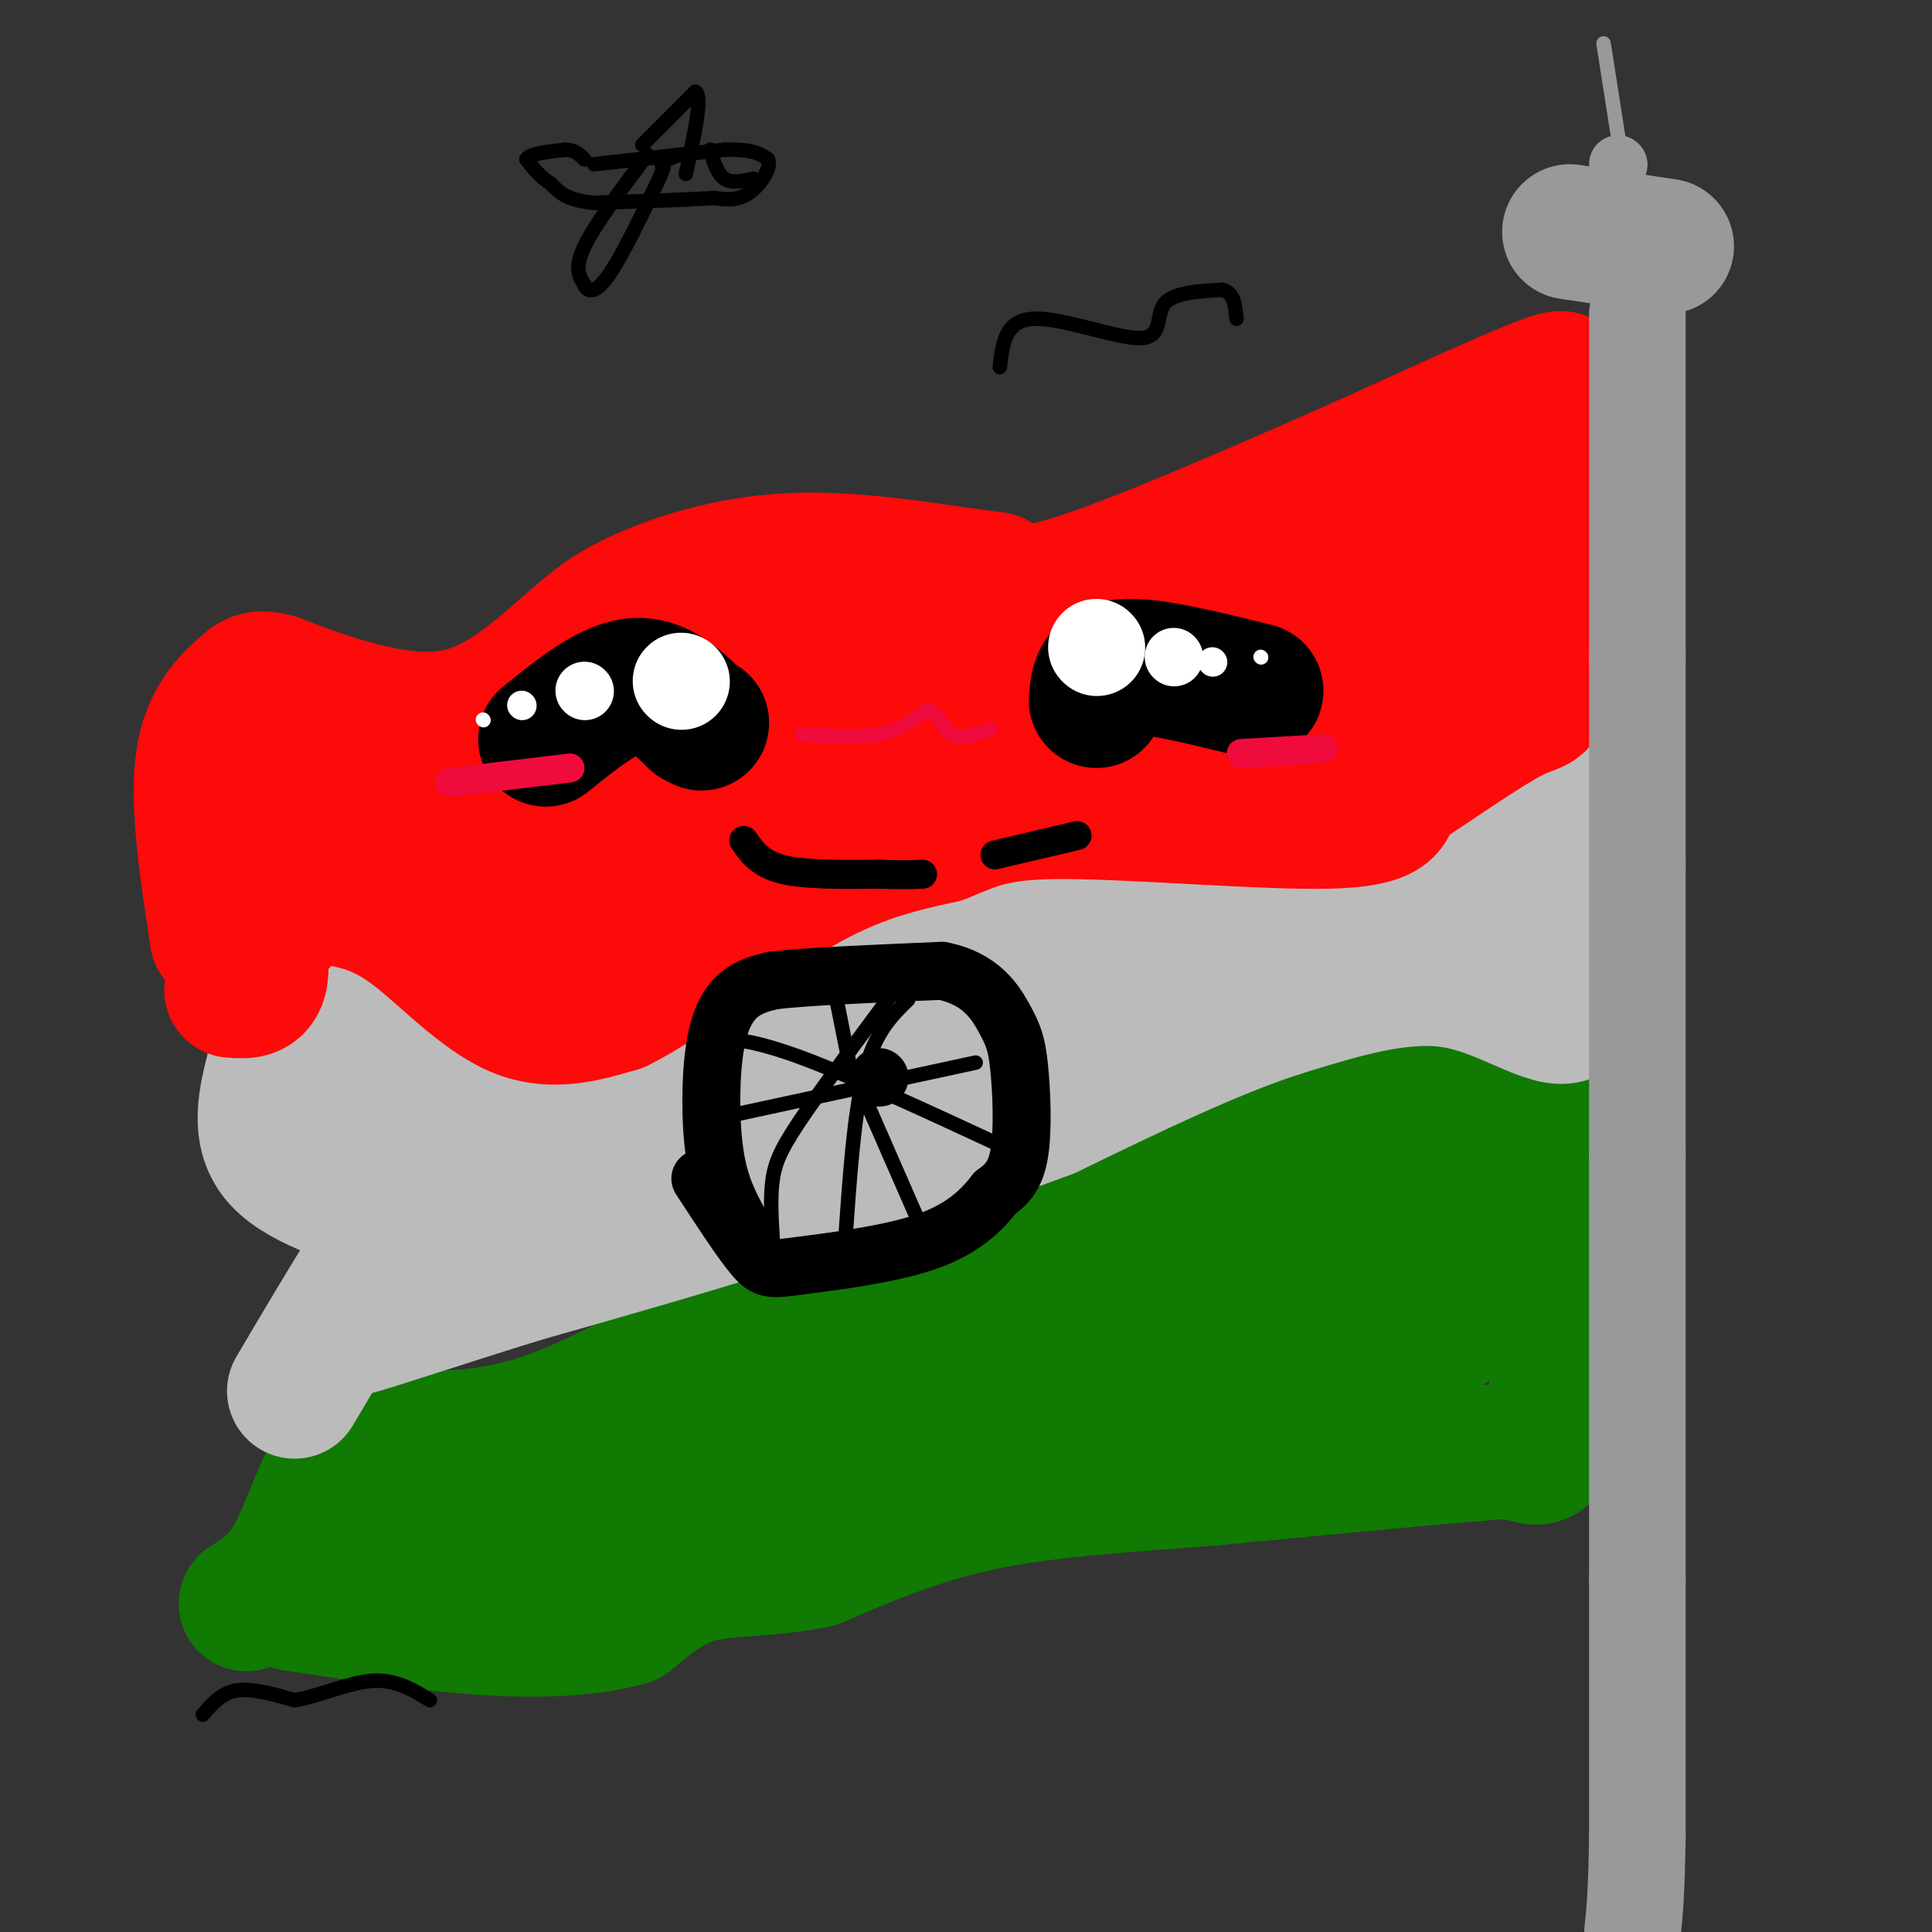 <svg viewBox='0 0 400 400' version='1.1' xmlns='http://www.w3.org/2000/svg' xmlns:xlink='http://www.w3.org/1999/xlink'><rect x="0" y="0" width="400" height="400" fill="#333333" stroke="none"/><g fill='none' stroke='#107A03' stroke-width='28' stroke-linecap='round' stroke-linejoin='round'><path d='M51,332c3.489,-2.222 6.978,-4.444 10,-10c3.022,-5.556 5.578,-14.444 9,-19c3.422,-4.556 7.711,-4.778 12,-5'/><path d='M82,298c6.583,-0.488 17.042,0.792 31,-4c13.958,-4.792 31.417,-15.655 42,-21c10.583,-5.345 14.292,-5.173 18,-5'/><path d='M173,268c8.000,-1.711 19.000,-3.489 33,-9c14.000,-5.511 31.000,-14.756 48,-24'/><path d='M254,235c13.244,-5.556 22.356,-7.444 30,-8c7.644,-0.556 13.822,0.222 20,1'/><path d='M304,228c7.289,1.400 15.511,4.400 19,7c3.489,2.600 2.244,4.800 1,7'/><path d='M324,242c-0.167,9.833 -1.083,30.917 -2,52'/><path d='M322,294c-1.422,9.644 -3.978,7.756 -7,7c-3.022,-0.756 -6.511,-0.378 -10,0'/><path d='M305,301c-10.667,0.833 -32.333,2.917 -54,5'/><path d='M251,306c-17.289,1.356 -33.511,2.244 -47,5c-13.489,2.756 -24.244,7.378 -35,12'/><path d='M169,323c-10.111,2.133 -17.889,1.467 -24,3c-6.111,1.533 -10.556,5.267 -15,9'/><path d='M130,335c-7.000,2.067 -17.000,2.733 -29,2c-12.000,-0.733 -26.000,-2.867 -40,-5'/><path d='M61,332c-1.467,-3.222 14.867,-8.778 30,-12c15.133,-3.222 29.067,-4.111 43,-5'/><path d='M134,315c18.607,-2.190 43.625,-5.167 64,-12c20.375,-6.833 36.107,-17.524 52,-24c15.893,-6.476 31.946,-8.738 48,-11'/><path d='M298,268c9.927,-2.120 10.743,-1.919 13,-5c2.257,-3.081 5.954,-9.445 6,-13c0.046,-3.555 -3.558,-4.301 -8,-4c-4.442,0.301 -9.721,1.651 -15,3'/><path d='M294,249c-2.721,4.139 -2.022,12.988 0,18c2.022,5.012 5.367,6.189 6,7c0.633,0.811 -1.445,1.257 -3,2c-1.555,0.743 -2.587,1.784 -3,0c-0.413,-1.784 -0.206,-6.392 0,-11'/><path d='M294,265c1.347,-4.236 4.715,-9.326 0,-11c-4.715,-1.674 -17.511,0.067 -26,1c-8.489,0.933 -12.670,1.059 -23,5c-10.330,3.941 -26.809,11.697 -36,15c-9.191,3.303 -11.096,2.151 -13,1'/><path d='M196,276c-5.964,0.060 -14.375,-0.292 -27,3c-12.625,3.292 -29.464,10.226 -32,13c-2.536,2.774 9.232,1.387 21,0'/><path d='M158,292c8.745,-0.035 20.107,-0.123 36,-5c15.893,-4.877 36.317,-14.544 52,-21c15.683,-6.456 26.624,-9.702 34,-9c7.376,0.702 11.188,5.351 15,10'/><path d='M295,267c3.679,2.464 5.375,3.625 -1,8c-6.375,4.375 -20.821,11.964 -41,15c-20.179,3.036 -46.089,1.518 -72,0'/><path d='M181,290c-13.500,0.000 -11.250,0.000 -9,0'/></g>
<g fill='none' stroke='#BBBBBB' stroke-width='28' stroke-linecap='round' stroke-linejoin='round'><path d='M61,288c7.381,-12.488 14.762,-24.976 19,-31c4.238,-6.024 5.333,-5.583 0,-7c-5.333,-1.417 -17.095,-4.690 -22,-10c-4.905,-5.310 -2.952,-12.655 -1,-20'/><path d='M57,220c-0.083,-4.464 0.208,-5.625 2,-7c1.792,-1.375 5.083,-2.964 11,-1c5.917,1.964 14.458,7.482 23,13'/><path d='M93,225c7.122,3.072 13.428,4.251 20,5c6.572,0.749 13.411,1.067 23,-2c9.589,-3.067 21.928,-9.518 26,-13c4.072,-3.482 -0.122,-3.995 1,-6c1.122,-2.005 7.561,-5.503 14,-9'/><path d='M177,200c7.956,-4.289 20.844,-10.511 29,-13c8.156,-2.489 11.578,-1.244 15,0'/><path d='M215,187c14.619,-0.613 29.238,-1.226 42,-3c12.762,-1.774 23.667,-4.708 32,-7c8.333,-2.292 14.095,-3.940 20,-7c5.905,-3.060 11.952,-7.530 18,-12'/><path d='M327,158c1.778,-4.089 -2.778,-8.311 -4,-4c-1.222,4.311 0.889,17.156 3,30'/><path d='M326,184c0.333,9.333 -0.333,17.667 -1,26'/><path d='M325,210c-3.889,2.222 -13.111,-5.222 -24,-7c-10.889,-1.778 -23.444,2.111 -36,6'/><path d='M265,209c-14.000,4.500 -31.000,12.750 -48,21'/><path d='M217,230c-17.667,6.667 -37.833,12.833 -58,19'/><path d='M159,249c-18.167,5.667 -34.583,10.333 -51,15'/><path d='M108,264c-16.289,5.044 -31.511,10.156 -35,11c-3.489,0.844 4.756,-2.578 13,-6'/><path d='M86,269c3.440,-0.810 5.542,0.167 3,-4c-2.542,-4.167 -9.726,-13.476 -13,-21c-3.274,-7.524 -2.637,-13.262 -2,-19'/><path d='M74,225c-2.488,-4.476 -7.708,-6.167 0,-3c7.708,3.167 28.345,11.190 42,14c13.655,2.810 20.327,0.405 27,-2'/><path d='M143,234c7.857,-0.345 14.000,-0.208 13,-1c-1.000,-0.792 -9.143,-2.512 10,-8c19.143,-5.488 65.571,-14.744 112,-24'/><path d='M278,201c26.238,-5.452 35.833,-7.083 38,-10c2.167,-2.917 -3.095,-7.119 -19,-4c-15.905,3.119 -42.452,13.560 -69,24'/><path d='M228,211c-15.929,3.619 -21.250,0.667 -35,5c-13.750,4.333 -35.929,15.952 -51,22c-15.071,6.048 -23.036,6.524 -31,7'/><path d='M111,245c-7.333,1.500 -10.167,1.750 -13,2'/></g>
<g fill='none' stroke='#FD0A0A' stroke-width='28' stroke-linecap='round' stroke-linejoin='round'><path d='M48,205c2.889,0.244 5.778,0.489 6,-4c0.222,-4.489 -2.222,-13.711 0,-17c2.222,-3.289 9.111,-0.644 16,2'/><path d='M70,186c5.095,0.929 9.833,2.250 16,7c6.167,4.750 13.762,12.929 21,16c7.238,3.071 14.119,1.036 21,-1'/><path d='M128,208c10.156,-5.000 25.044,-17.000 37,-24c11.956,-7.000 20.978,-9.000 30,-11'/><path d='M195,173c7.464,-3.024 11.125,-5.083 26,-5c14.875,0.083 40.964,2.310 54,2c13.036,-0.310 13.018,-3.155 13,-6'/><path d='M288,164c7.286,-4.560 19.000,-12.958 25,-16c6.000,-3.042 6.286,-0.726 6,-8c-0.286,-7.274 -1.143,-24.137 -2,-41'/><path d='M317,99c0.667,-9.667 3.333,-13.333 6,-17'/><path d='M323,82c1.422,-3.800 1.978,-4.800 -5,-2c-6.978,2.800 -21.489,9.400 -36,16'/><path d='M282,96c-17.689,7.822 -43.911,19.378 -58,24c-14.089,4.622 -16.044,2.311 -18,0'/><path d='M206,120c-10.083,-1.226 -26.292,-4.292 -40,-4c-13.708,0.292 -24.917,3.940 -32,7c-7.083,3.060 -10.042,5.530 -13,8'/><path d='M121,131c-5.774,4.786 -13.708,12.750 -22,16c-8.292,3.250 -16.940,1.786 -24,0c-7.060,-1.786 -12.530,-3.893 -18,-6'/><path d='M57,141c-3.857,-0.940 -4.500,-0.292 -7,2c-2.500,2.292 -6.857,6.226 -8,15c-1.143,8.774 0.929,22.387 3,36'/><path d='M45,194c3.670,5.158 11.344,0.053 16,-7c4.656,-7.053 6.292,-16.053 6,-22c-0.292,-5.947 -2.512,-8.842 -2,-10c0.512,-1.158 3.756,-0.579 7,0'/><path d='M72,155c10.417,5.857 32.958,20.500 40,27c7.042,6.500 -1.417,4.857 -7,2c-5.583,-2.857 -8.292,-6.929 -11,-11'/><path d='M94,173c-0.494,-6.171 3.771,-16.099 9,-21c5.229,-4.901 11.422,-4.777 17,-3c5.578,1.777 10.541,5.206 14,9c3.459,3.794 5.415,7.951 7,13c1.585,5.049 2.800,10.988 0,12c-2.800,1.012 -9.617,-2.904 -13,-6c-3.383,-3.096 -3.334,-5.372 -4,-9c-0.666,-3.628 -2.047,-8.608 -2,-13c0.047,-4.392 1.524,-8.196 3,-12'/><path d='M125,143c2.791,-3.022 8.269,-4.577 13,-4c4.731,0.577 8.713,3.287 11,7c2.287,3.713 2.877,8.428 1,12c-1.877,3.572 -6.222,6.002 -10,6c-3.778,-0.002 -6.990,-2.437 -9,-6c-2.010,-3.563 -2.817,-8.254 -3,-12c-0.183,-3.746 0.258,-6.547 3,-9c2.742,-2.453 7.783,-4.558 13,-4c5.217,0.558 10.608,3.779 16,7'/><path d='M160,140c3.396,4.054 3.885,10.687 3,14c-0.885,3.313 -3.146,3.304 -6,3c-2.854,-0.304 -6.303,-0.903 -8,-3c-1.697,-2.097 -1.642,-5.691 -1,-8c0.642,-2.309 1.870,-3.335 5,-4c3.130,-0.665 8.162,-0.971 13,0c4.838,0.971 9.482,3.219 13,7c3.518,3.781 5.909,9.095 7,13c1.091,3.905 0.883,6.401 0,8c-0.883,1.599 -2.442,2.299 -4,3'/><path d='M182,173c-4.187,0.319 -12.653,-0.383 -17,-2c-4.347,-1.617 -4.574,-4.149 -6,-6c-1.426,-1.851 -4.052,-3.022 0,-6c4.052,-2.978 14.783,-7.763 32,-10c17.217,-2.237 40.919,-1.925 39,-3c-1.919,-1.075 -29.460,-3.538 -57,-6'/><path d='M173,140c-14.286,-2.691 -21.502,-6.417 -16,-5c5.502,1.417 23.722,7.978 36,11c12.278,3.022 18.613,2.506 24,3c5.387,0.494 9.825,1.998 18,0c8.175,-1.998 20.088,-7.499 32,-13'/><path d='M267,136c13.511,-9.178 31.289,-25.622 36,-25c4.711,0.622 -3.644,18.311 -12,36'/><path d='M291,147c-2.642,7.119 -3.247,6.916 -5,8c-1.753,1.084 -4.656,3.456 -14,6c-9.344,2.544 -25.131,5.262 -31,4c-5.869,-1.262 -1.820,-6.503 9,-13c10.820,-6.497 28.410,-14.248 46,-22'/><path d='M296,130c3.262,-4.250 -11.583,-3.875 -29,-2c-17.417,1.875 -37.405,5.250 -37,8c0.405,2.750 21.202,4.875 42,7'/><path d='M272,143c7.750,1.393 6.125,1.375 6,4c-0.125,2.625 1.250,7.893 0,10c-1.250,2.107 -5.125,1.054 -9,0'/></g>
<g fill='none' stroke='#999999' stroke-width='28' stroke-linecap='round' stroke-linejoin='round'><path d='M325,48c0.000,0.000 20.000,3.000 20,3'/></g>
<g fill='none' stroke='#999999' stroke-width='12' stroke-linecap='round' stroke-linejoin='round'><path d='M335,34c0.000,0.000 0.100,0.100 0.1,0.1'/></g>
<g fill='none' stroke='#999999' stroke-width='3' stroke-linecap='round' stroke-linejoin='round'><path d='M332,9c0.000,0.000 5.000,32.000 5,32'/></g>
<g fill='none' stroke='#999999' stroke-width='20' stroke-linecap='round' stroke-linejoin='round'><path d='M339,65c0.000,0.000 0.000,71.000 0,71'/><path d='M339,136c0.000,19.000 0.000,31.000 0,43'/><path d='M339,179c0.000,17.167 0.000,38.583 0,60'/><path d='M339,239c0.000,24.667 0.000,56.333 0,88'/><path d='M339,327c0.000,23.500 0.000,38.250 0,53'/><path d='M339,380c-0.167,12.167 -0.583,16.083 -1,20'/></g>
<g fill='none' stroke='#000000' stroke-width='12' stroke-linecap='round' stroke-linejoin='round'><path d='M182,223c0.000,0.000 0.100,0.100 0.1,0.1'/><path d='M153,253c-2.006,-3.738 -4.012,-7.476 -5,-14c-0.988,-6.524 -0.958,-15.833 0,-22c0.958,-6.167 2.845,-9.190 5,-11c2.155,-1.810 4.577,-2.405 7,-3'/><path d='M160,203c7.000,-0.833 21.000,-1.417 35,-2'/><path d='M195,201c8.193,1.611 11.175,6.638 13,10c1.825,3.362 2.491,5.059 3,10c0.509,4.941 0.860,13.126 0,18c-0.860,4.874 -2.930,6.437 -5,8'/><path d='M206,247c-2.493,3.219 -6.225,7.265 -14,10c-7.775,2.735 -19.593,4.159 -26,5c-6.407,0.841 -7.402,1.097 -10,-2c-2.598,-3.097 -6.799,-9.549 -11,-16'/></g>
<g fill='none' stroke='#000000' stroke-width='3' stroke-linecap='round' stroke-linejoin='round'><path d='M176,221c0.000,0.000 -3.000,-15.000 -3,-15'/><path d='M151,231c0.000,0.000 51.000,-11.000 51,-11'/><path d='M178,225c0.000,0.000 14.000,32.000 14,32'/><path d='M160,257c-0.289,-4.600 -0.578,-9.200 0,-13c0.578,-3.800 2.022,-6.800 7,-14c4.978,-7.200 13.489,-18.600 22,-30'/><path d='M147,215c4.333,0.083 8.667,0.167 19,4c10.333,3.833 26.667,11.417 43,19'/><path d='M175,257c0.917,-13.333 1.833,-26.667 4,-35c2.167,-8.333 5.583,-11.667 9,-15'/></g>
<g fill='none' stroke='#000000' stroke-width='28' stroke-linecap='round' stroke-linejoin='round'><path d='M227,145c0.250,-3.333 0.500,-6.667 6,-7c5.500,-0.333 16.250,2.333 27,5'/><path d='M113,153c6.417,-5.167 12.833,-10.333 18,-11c5.167,-0.667 9.083,3.167 13,7'/><path d='M144,149c2.167,1.167 1.083,0.583 0,0'/></g>
<g fill='none' stroke='#000000' stroke-width='6' stroke-linecap='round' stroke-linejoin='round'><path d='M154,174c1.667,2.417 3.333,4.833 8,6c4.667,1.167 12.333,1.083 20,1'/><path d='M182,181c4.833,0.167 6.917,0.083 9,0'/><path d='M206,177c0.000,0.000 17.000,-4.000 17,-4'/></g>
<g fill='none' stroke='#F00B3D' stroke-width='6' stroke-linecap='round' stroke-linejoin='round'><path d='M257,156c0.000,0.000 17.000,-1.000 17,-1'/><path d='M93,162c0.000,0.000 25.000,-3.000 25,-3'/></g>
<g fill='none' stroke='#FFFFFF' stroke-width='20' stroke-linecap='round' stroke-linejoin='round'><path d='M227,134c0.000,0.000 0.100,0.100 0.1,0.1'/><path d='M141,141c0.000,0.000 0.100,0.100 0.1,0.1'/></g>
<g fill='none' stroke='#FFFFFF' stroke-width='12' stroke-linecap='round' stroke-linejoin='round'><path d='M243,136c0.000,0.000 0.100,0.100 0.1,0.1'/><path d='M121,143c0.000,0.000 0.100,0.100 0.1,0.1'/></g>
<g fill='none' stroke='#FFFFFF' stroke-width='6' stroke-linecap='round' stroke-linejoin='round'><path d='M251,137c0.000,0.000 0.100,0.100 0.1,0.1'/><path d='M108,146c0.000,0.000 0.100,0.100 0.1,0.1'/></g>
<g fill='none' stroke='#FFFFFF' stroke-width='3' stroke-linecap='round' stroke-linejoin='round'><path d='M100,149c0.000,0.000 0.100,0.100 0.1,0.1'/><path d='M261,136c0.000,0.000 0.100,0.100 0.1,0.1'/></g>
<g fill='none' stroke='#F00B3D' stroke-width='3' stroke-linecap='round' stroke-linejoin='round'><path d='M166,152c5.833,0.417 11.667,0.833 16,0c4.333,-0.833 7.167,-2.917 10,-5'/><path d='M192,147c2.311,0.378 3.089,3.822 5,5c1.911,1.178 4.956,0.089 8,-1'/></g>
<g fill='none' stroke='#000000' stroke-width='3' stroke-linecap='round' stroke-linejoin='round'><path d='M123,34c0.000,0.000 27.000,-3.000 27,-3'/><path d='M150,31c6.000,-0.167 7.500,0.917 9,2'/><path d='M159,33c0.822,1.822 -1.622,5.378 -4,7c-2.378,1.622 -4.689,1.311 -7,1'/><path d='M148,41c-5.333,0.333 -15.167,0.667 -25,1'/><path d='M123,42c-5.667,-0.500 -7.333,-2.250 -9,-4'/><path d='M114,38c-2.333,-1.500 -3.667,-3.250 -5,-5'/><path d='M109,33c0.500,-1.167 4.250,-1.583 8,-2'/><path d='M117,31c2.000,0.000 3.000,1.000 4,2'/><path d='M134,32c-5.417,7.250 -10.833,14.500 -13,19c-2.167,4.500 -1.083,6.250 0,8'/><path d='M121,59c0.667,1.644 2.333,1.756 5,-2c2.667,-3.756 6.333,-11.378 10,-19'/><path d='M136,38c1.833,-3.833 1.417,-3.917 1,-4'/><path d='M137,34c0.833,-1.000 2.417,-1.500 4,-2'/><path d='M133,30c0.000,0.000 11.000,-11.000 11,-11'/><path d='M144,19c1.500,1.000 -0.250,9.000 -2,17'/><path d='M156,37c-2.250,0.500 -4.500,1.000 -6,0c-1.500,-1.000 -2.250,-3.500 -3,-6'/><path d='M207,76c0.548,-4.869 1.095,-9.738 7,-10c5.905,-0.262 17.167,4.083 22,4c4.833,-0.083 3.238,-4.595 5,-7c1.762,-2.405 6.881,-2.702 12,-3'/><path d='M253,60c2.500,0.500 2.750,3.250 3,6'/><path d='M42,355c1.917,-2.250 3.833,-4.500 7,-5c3.167,-0.500 7.583,0.750 12,2'/><path d='M61,352c4.889,-0.756 11.111,-3.644 16,-4c4.889,-0.356 8.444,1.822 12,4'/></g>
</svg>